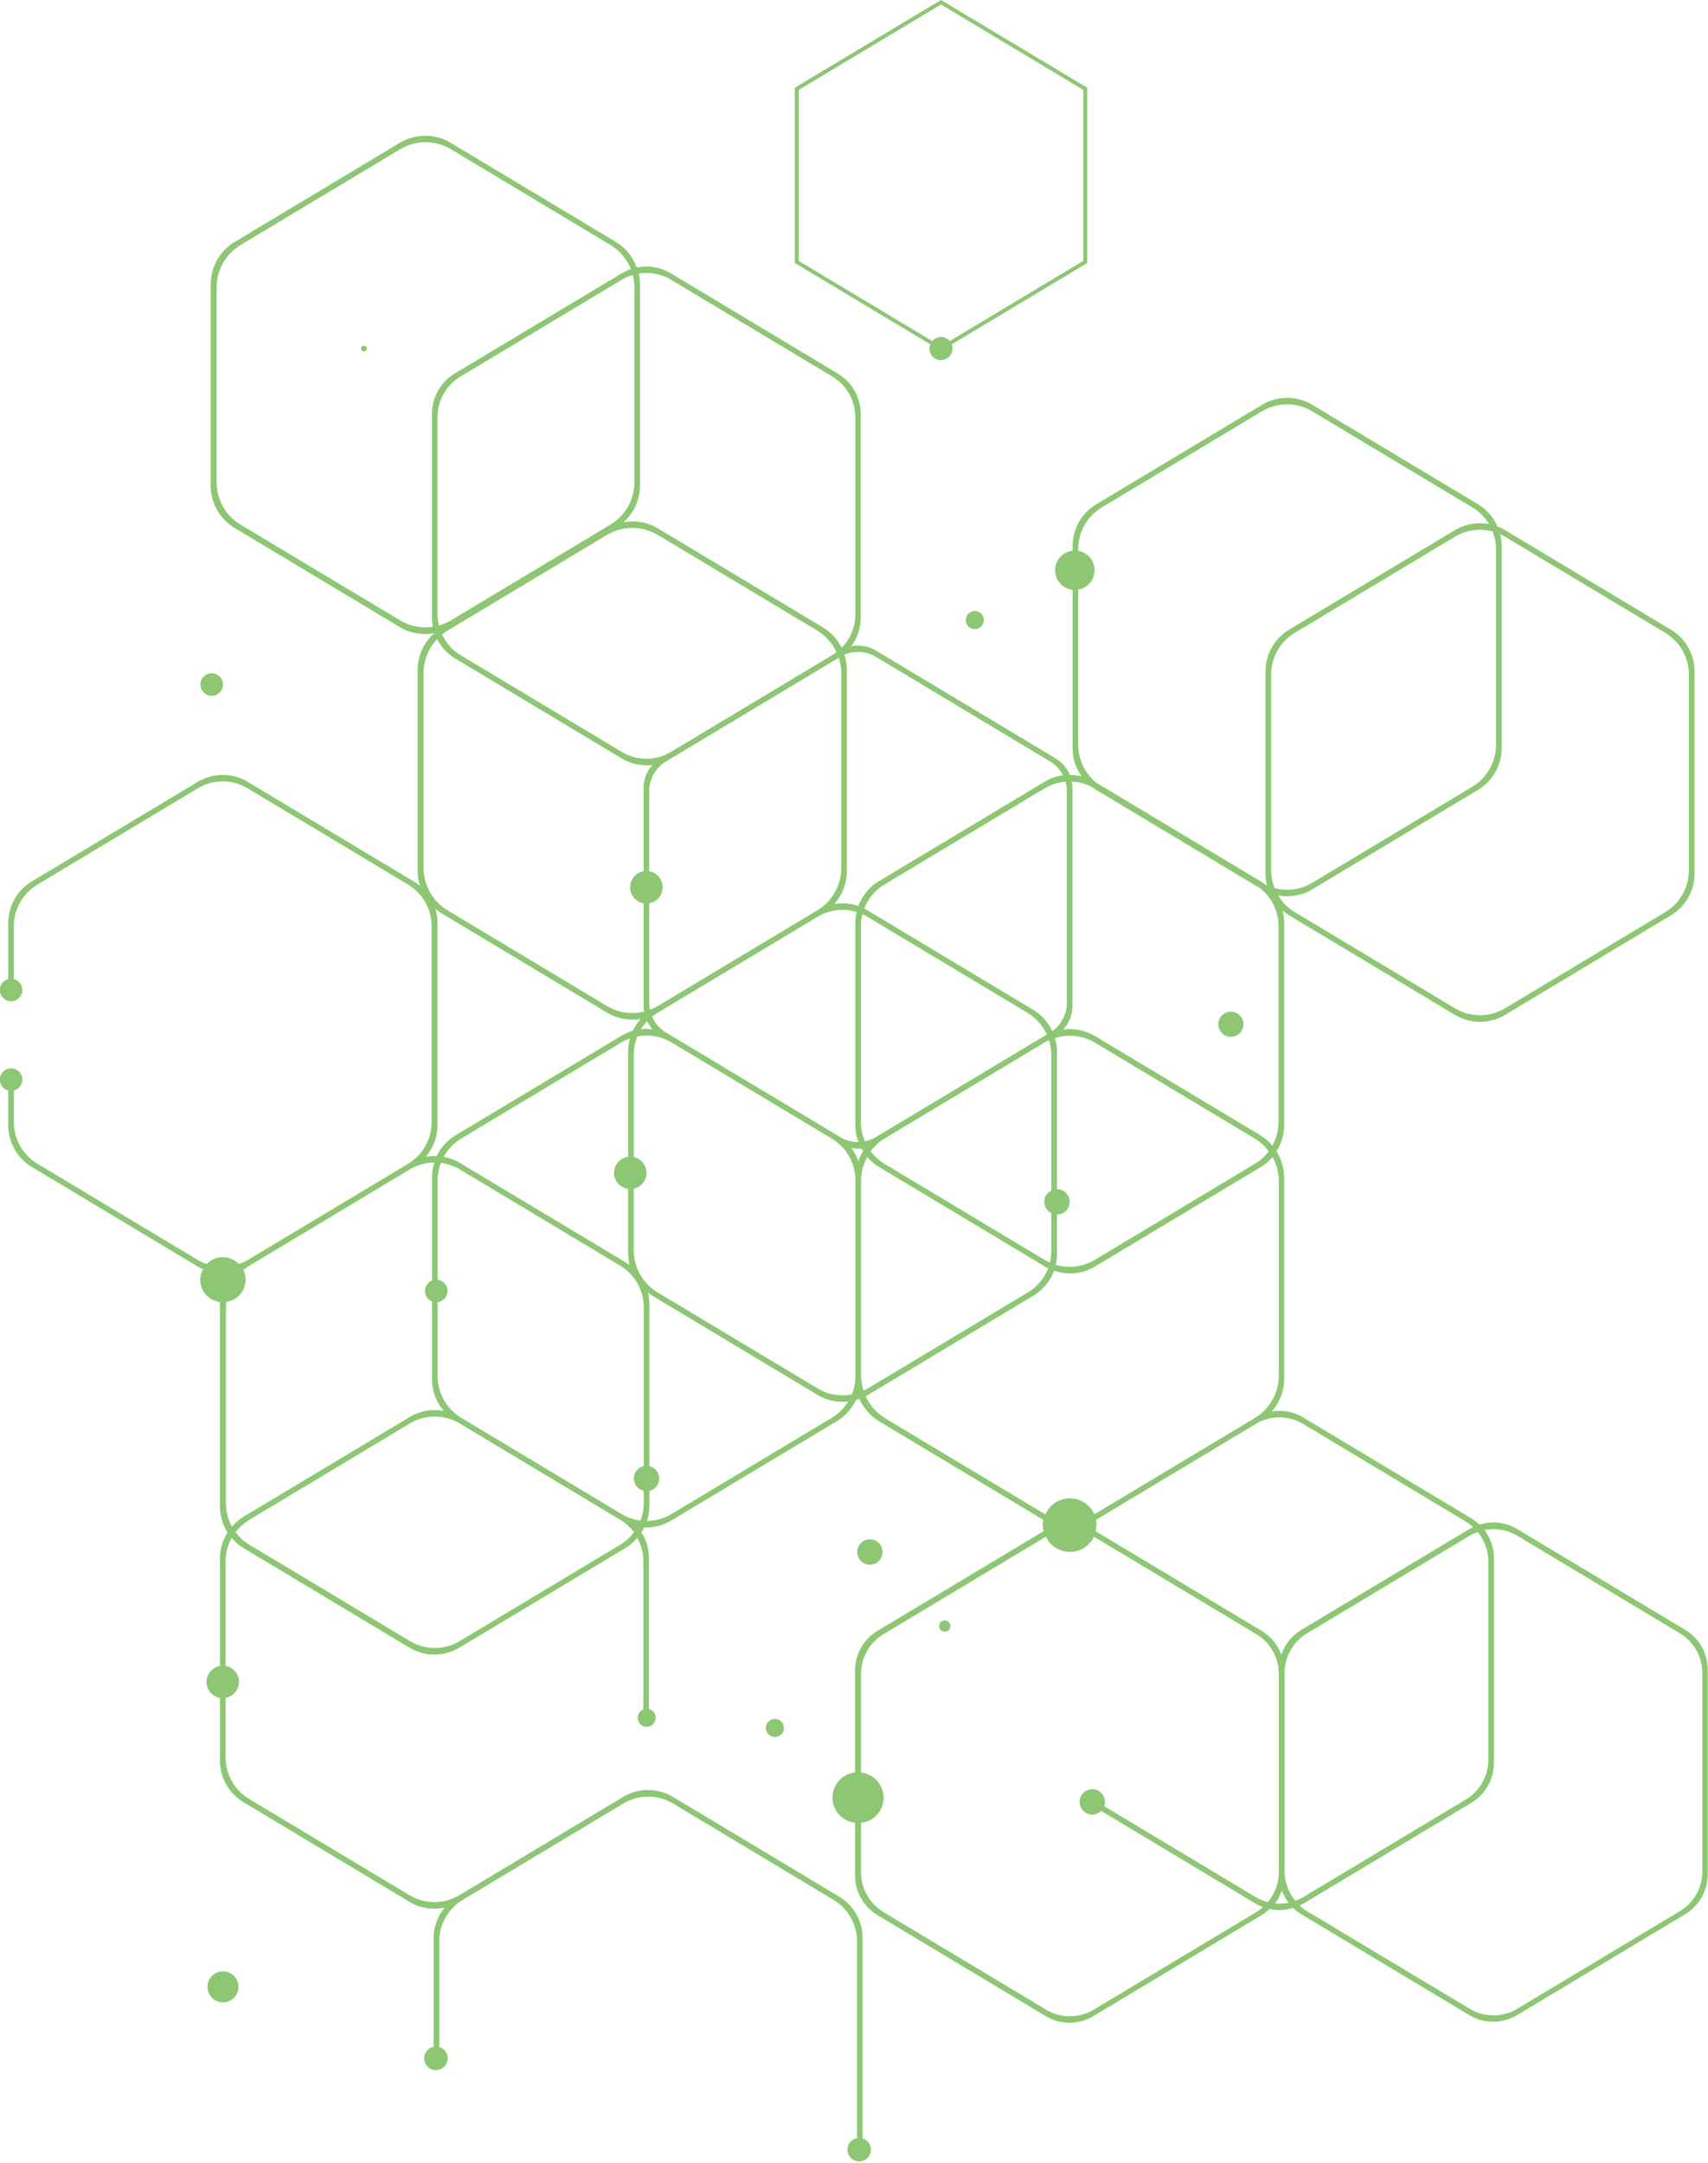 <svg width="312" height="395" viewBox="0 0 312 395" fill="none" xmlns="http://www.w3.org/2000/svg">
<g clip-path="url(#clip0_655_2873)">
<path d="M145.892 47.64V16.421L171.889 0.82L197.886 16.421V47.64L173.482 62.281C173.095 61.83 172.527 61.537 171.889 61.537C171.25 61.537 170.682 61.83 170.296 62.281L145.892 47.64ZM169.78 63.651C169.78 64.817 170.723 65.76 171.889 65.76C173.054 65.76 173.997 64.817 173.997 63.651C173.997 63.382 173.944 63.124 173.851 62.884L198.594 48.039V16.017L171.889 0L145.189 16.017V48.033L169.933 62.878C169.839 63.118 169.786 63.376 169.786 63.645" fill="#4DA726" fill-opacity="0.64"/>
<path d="M176.416 113.23C176.416 114.144 177.16 114.888 178.067 114.888C178.975 114.888 179.719 114.144 179.719 113.23C179.719 112.317 178.981 111.573 178.067 111.573C177.154 111.573 176.416 112.317 176.416 113.23Z" fill="#4DA726" fill-opacity="0.64"/>
<path d="M40.732 359.994C39.168 359.994 37.898 361.265 37.898 362.829C37.898 364.392 39.168 365.663 40.732 365.663C42.296 365.663 43.567 364.392 43.567 362.829C43.567 361.265 42.296 359.994 40.732 359.994Z" fill="#4DA726" fill-opacity="0.64"/>
<path d="M38.671 127.069C39.807 127.069 40.732 126.143 40.732 125.007C40.732 123.871 39.807 122.946 38.671 122.946C37.534 122.946 36.609 123.871 36.609 125.007C36.609 126.143 37.534 127.069 38.671 127.069Z" fill="#4DA726" fill-opacity="0.64"/>
<path d="M310.969 341.764C310.969 344.733 309.411 347.479 306.869 349.002L277.159 366.828C274.483 368.433 271.145 368.433 268.468 366.828L238.758 349.002C238.266 348.709 237.827 348.352 237.411 347.977C237.628 347.872 237.85 347.772 238.055 347.649L268.796 329.202C271.338 327.674 272.896 324.927 272.896 321.958V284.531C272.896 282.651 272.269 280.865 271.162 279.412C273.189 279.008 275.326 279.336 277.153 280.437L306.864 298.264C309.405 299.792 310.963 302.539 310.963 305.508V341.764H310.969ZM234.659 341.764V305.508C234.659 302.539 236.216 299.792 238.758 298.264L268.468 280.437C268.937 280.156 269.429 279.939 269.932 279.758C271.156 281.251 271.871 283.125 271.871 285.116V321.372C271.871 324.341 270.313 327.088 267.771 328.611L238.061 346.437C237.593 346.718 237.101 346.929 236.603 347.116C235.379 345.629 234.664 343.743 234.664 341.758M232.919 347.591C233.458 346.876 233.868 346.068 234.155 345.219C234.448 346.021 234.852 346.782 235.367 347.462C234.559 347.62 233.739 347.667 232.919 347.591ZM231.584 347.362C230.817 347.163 230.073 346.859 229.376 346.437L201.698 329.829C201.786 329.583 201.845 329.319 201.845 329.044C201.845 327.761 200.802 326.725 199.525 326.725C198.249 326.725 197.206 327.761 197.206 329.044C197.206 330.326 198.243 331.363 199.525 331.363C200.158 331.363 200.732 331.105 201.148 330.695L229.382 347.637C229.804 347.889 230.249 348.094 230.705 348.264C230.331 348.592 229.932 348.902 229.499 349.166L199.789 366.992C197.112 368.597 193.774 368.597 191.098 366.992L161.388 349.166C158.846 347.637 157.288 344.891 157.288 341.922V332.874C159.607 332.616 161.411 330.672 161.411 328.283C161.411 325.893 159.602 323.955 157.288 323.691V305.66C157.288 302.691 158.846 299.944 161.388 298.422L191.045 280.625C191.836 282.264 193.499 283.401 195.443 283.401C197.388 283.401 199.045 282.264 199.842 280.625L229.499 298.422C232.041 299.95 233.599 302.697 233.599 305.66V341.916C233.599 343.936 232.861 345.851 231.596 347.351M161.692 258.986C160.093 258.025 158.869 256.608 158.12 254.963C158.249 254.892 158.378 254.84 158.5 254.769L188.814 236.58C190.571 235.526 191.865 233.915 192.556 232.053C195.01 232.896 197.745 232.656 200.023 231.286L230.307 213.12C231.139 212.622 231.853 211.99 232.462 211.281C233.194 212.605 233.599 214.104 233.599 215.667V251.209C233.599 254.278 232.035 257.118 229.481 258.793C229.452 258.81 229.417 258.822 229.388 258.845L199.912 276.525C199.151 274.815 197.44 273.615 195.443 273.615C193.446 273.615 191.725 274.821 190.963 276.543C190.899 276.508 190.834 276.478 190.77 276.443L161.692 258.998V258.986ZM157.288 251.203V215.662C157.288 214.098 157.692 212.599 158.424 211.275C159.033 211.99 159.754 212.616 160.58 213.114L190.864 231.28C191.063 231.403 191.274 231.491 191.484 231.596C190.782 233.4 189.499 234.964 187.789 235.989L158.506 253.557C158.255 253.709 157.997 253.827 157.739 253.95C157.458 253.071 157.294 252.146 157.294 251.197M156.796 212.06C156.498 211.193 156.082 210.368 155.531 209.635C156.134 209.758 156.749 209.794 157.358 209.735C157.452 209.911 157.563 210.075 157.669 210.239C157.312 210.807 157.019 211.416 156.79 212.054M156.257 251.32C156.257 252.474 156.029 253.598 155.607 254.641C153.493 255.045 151.274 254.699 149.37 253.551L120.088 235.983C117.417 234.378 115.777 231.491 115.777 228.375V217.067C117.101 216.768 118.096 215.591 118.096 214.18C118.096 212.769 117.101 211.586 115.777 211.293V192.606C115.777 191.44 116.006 190.316 116.427 189.268C118.53 188.863 120.749 189.209 122.647 190.351L144.896 203.697L151.965 207.937C154.629 209.536 156.257 212.417 156.257 215.521V251.326V251.32ZM151.959 258.904L122.653 276.49C121.282 277.316 119.742 277.726 118.196 277.743C118.459 276.9 118.618 276.016 118.618 275.102V272.244C119.648 272.01 120.421 271.091 120.421 269.984C120.421 268.877 119.648 267.964 118.618 267.723V238.126C118.618 237.423 118.524 236.738 118.366 236.076C118.594 236.246 118.817 236.41 119.063 236.557L149.376 254.746C151.074 255.765 153.03 256.157 154.934 255.947C154.202 257.135 153.2 258.16 151.965 258.898M117.587 267.723C116.556 267.958 115.783 268.877 115.783 269.984C115.783 271.091 116.556 272.01 117.587 272.244V274.517C117.587 275.618 117.376 276.678 116.995 277.673C115.806 277.521 114.647 277.134 113.581 276.502L84.24 258.898C81.575 257.299 79.947 254.418 79.947 251.314V237.786C80.966 237.663 81.763 236.803 81.763 235.748C81.763 234.694 80.966 233.833 79.947 233.71V215.515C79.947 214.42 80.158 213.354 80.538 212.359C81.739 212.511 82.91 212.903 83.982 213.547L113.294 231.134C115.959 232.732 117.593 235.614 117.593 238.723V267.735L117.587 267.723ZM116.48 278.792C116.48 278.792 116.474 278.78 116.468 278.774C116.474 278.774 116.48 278.774 116.486 278.774C116.486 278.774 116.486 278.78 116.48 278.786M113.294 282.095L83.982 299.681C81.183 301.362 77.681 301.362 74.875 299.681L45.563 282.095C44.562 281.497 43.713 280.713 43.033 279.811C43.713 278.909 44.568 278.124 45.563 277.527L74.869 259.94C77.669 258.26 81.171 258.26 83.971 259.94L113.294 277.533C114.29 278.13 115.139 278.909 115.812 279.811C115.133 280.713 114.284 281.497 113.282 282.095M42.372 278.786C41.657 277.497 41.265 276.033 41.265 274.511V238.712C41.265 238.39 41.294 238.067 41.329 237.751C43.332 237.47 44.878 235.766 44.878 233.687C44.878 233.055 44.72 232.457 44.468 231.918C44.808 231.637 45.165 231.368 45.552 231.14L73.722 214.233L74.875 213.542C76.246 212.716 77.786 212.306 79.332 212.288C79.069 213.132 78.91 214.016 78.91 214.93V233.845C78.161 234.156 77.634 234.888 77.634 235.748C77.634 236.609 78.161 237.347 78.91 237.658V251.9C78.91 254.049 79.701 256.075 81.066 257.657C78.969 257.258 76.767 257.61 74.875 258.746L44.533 276.947C43.701 277.445 42.987 278.077 42.377 278.792M114.746 217.096V228.949C114.746 229.652 114.84 230.343 115.004 231.017C114.782 230.853 114.559 230.689 114.319 230.542L83.976 212.341C83.057 211.791 82.061 211.439 81.042 211.252C81.786 209.905 82.869 208.745 84.234 207.925L113.54 190.339C114.032 190.046 114.547 189.824 115.074 189.631C114.864 190.398 114.741 191.194 114.741 192.008V211.246C113.288 211.439 112.164 212.669 112.164 214.174C112.164 215.679 113.288 216.909 114.741 217.096M79.935 205.489V168.519C79.935 167.635 79.789 166.774 79.537 165.948C79.912 166.264 80.304 166.569 80.732 166.826L110.887 184.922C112.767 186.052 114.946 186.421 117.036 186.07C116.445 186.72 115.965 187.452 115.59 188.243C114.881 188.454 114.184 188.74 113.528 189.139L83.186 207.34C81.675 208.248 80.515 209.565 79.777 211.105C79.104 211.076 78.43 211.129 77.768 211.252C79.127 209.671 79.924 207.639 79.924 205.495M77.37 158.505V122.911C77.37 120.574 78.278 118.366 79.842 116.709C80.568 118.132 81.669 119.362 83.086 120.211L113.628 138.535C115.32 139.548 117.276 139.935 119.168 139.695C118.155 140.831 117.563 142.312 117.563 143.876V159.108C116.164 159.348 115.098 160.566 115.098 162.03C115.098 163.494 116.164 164.712 117.563 164.958V183.728C117.563 184.067 117.599 184.407 117.657 184.735C115.385 185.285 112.949 184.957 110.881 183.716L81.757 166.241C79.039 164.613 77.376 161.673 77.376 158.499M79.08 114.466C77.042 114.776 74.922 114.39 73.095 113.295L43.947 95.808C41.236 94.18 39.572 91.246 39.572 88.084V52.466C39.572 49.304 41.23 46.37 43.947 44.742L73.095 27.255C75.947 25.545 79.514 25.545 82.366 27.255L111.514 44.742C113.235 45.772 114.524 47.33 115.244 49.134C114.694 49.327 114.155 49.556 113.64 49.866L83.098 68.19C80.492 69.754 78.899 72.565 78.899 75.604V112.797C78.899 113.365 78.975 113.921 79.08 114.466ZM115.883 52.46V88.078C115.883 91.24 114.219 94.174 111.508 95.802L82.36 113.289C81.669 113.705 80.931 114.015 80.175 114.226C80.017 113.57 79.924 112.896 79.924 112.205V76.178C79.924 73.139 81.517 70.328 84.123 68.764L113.634 51.061C114.255 50.686 114.916 50.41 115.59 50.206C115.777 50.932 115.877 51.687 115.877 52.454M116.685 49.954C118.67 49.626 120.744 49.989 122.53 51.061L152.041 68.764C154.647 70.328 156.24 73.144 156.24 76.178V112.205C156.24 114.507 155.32 116.68 153.745 118.278C152.989 116.773 151.83 115.473 150.337 114.577L120.181 96.487C118.266 95.334 116.029 94.976 113.897 95.369C115.789 93.676 116.913 91.258 116.913 88.669V51.88C116.913 51.225 116.826 50.586 116.691 49.96M119.127 185.643C119.426 185.402 119.742 185.186 120.076 184.987L120.158 184.934C120.158 184.934 120.17 184.934 120.175 184.922L149.364 167.406C151.537 166.106 154.12 165.825 156.48 166.54C156.328 167.19 156.234 167.863 156.234 168.554V205.46C156.234 206.538 156.439 207.58 156.802 208.558C155.66 208.57 154.518 208.271 153.505 207.662L152.99 207.352C152.99 207.352 152.972 207.34 152.966 207.334L134.817 196.447L121.651 188.547C120.503 187.856 119.631 186.831 119.115 185.643M118.208 186.48C118.465 187.013 118.799 187.511 119.197 187.95C118.5 187.862 117.792 187.862 117.089 187.938C117.411 187.417 117.78 186.925 118.202 186.474M113.622 137.329L84.111 119.625C82.612 118.723 81.458 117.4 80.743 115.866C81.06 115.614 81.394 115.374 81.745 115.163L110.869 97.688C113.727 95.972 117.3 95.972 120.164 97.688L149.288 115.163C150.858 116.106 152.058 117.482 152.808 119.087C152.556 119.28 152.304 119.461 152.029 119.625L147.607 122.278L122.512 137.335C119.777 138.974 116.363 138.968 113.628 137.329M121.651 139.056L122.518 138.535L153.06 120.211L153.212 120.117C153.499 121.007 153.675 121.944 153.675 122.905V158.499C153.675 161.667 152.011 164.607 149.3 166.235L120.152 183.722C119.695 183.997 119.215 184.208 118.729 184.395C118.647 183.985 118.588 183.569 118.588 183.142V164.958C119.982 164.712 121.048 163.5 121.048 162.036C121.048 160.572 119.988 159.36 118.588 159.114V144.462C118.588 142.248 119.748 140.198 121.645 139.056M159.982 119.942L191.836 139.056C192.855 139.665 193.651 140.544 194.178 141.569C193.013 141.733 191.871 142.125 190.828 142.752L160.544 160.918C158.787 161.972 157.487 163.588 156.79 165.45C155.367 164.958 153.856 164.835 152.386 165.093C153.845 163.459 154.7 161.333 154.7 159.085V122.319C154.7 121.365 154.536 120.439 154.249 119.561C156.093 118.77 158.225 118.893 159.976 119.947M157.997 208.423C157.517 207.322 157.247 206.122 157.247 204.88V169.146C157.247 168.396 157.347 167.658 157.528 166.944C157.845 167.084 158.161 167.242 158.459 167.418L187.742 184.987C189.306 185.924 190.495 187.306 191.233 188.91L179.139 196.166L160.621 207.275C160.621 207.275 160.609 207.287 160.603 207.287L159.97 207.668C159.35 208.037 158.676 208.283 157.991 208.423M192.052 221.529V228.375C192.052 229.119 191.953 229.851 191.771 230.56C191.449 230.413 191.127 230.255 190.817 230.074L161.563 212.523C160.562 211.925 159.713 211.146 159.033 210.245C159.73 209.308 160.609 208.494 161.645 207.873L168.416 203.809L190.723 190.427C191.016 190.251 191.32 190.105 191.625 189.97C191.888 190.814 192.047 191.704 192.047 192.611V217.407C191.285 217.787 190.758 218.566 190.758 219.474C190.758 220.382 191.285 221.161 192.047 221.541M194.635 142.752C194.793 143.308 194.881 143.888 194.881 144.479V183.165C194.881 185.209 193.88 187.107 192.228 188.284C191.49 186.703 190.307 185.344 188.767 184.419L158.454 166.229C158.26 166.112 158.055 166.024 157.856 165.925C158.565 164.115 159.847 162.551 161.563 161.521L190.817 143.97C192 143.261 193.312 142.869 194.635 142.752ZM193.077 217.149V192.026C193.077 191.177 192.949 190.345 192.714 189.554C195.151 188.799 197.821 189.08 200.064 190.427L229.142 207.873C230.178 208.494 231.057 209.308 231.76 210.245C231.08 211.146 230.225 211.925 229.23 212.523L199.976 230.074C197.798 231.38 195.203 231.667 192.837 230.958C192.989 230.308 193.077 229.646 193.077 228.967V221.793C194.36 221.793 195.397 220.756 195.397 219.474C195.397 218.191 194.36 217.155 193.077 217.155M195.789 142.728C197.06 142.787 198.313 143.115 199.473 143.712C199.725 143.905 199.982 144.093 200.257 144.257L230.284 162.27C232.328 163.945 233.552 166.463 233.552 169.151V204.886C233.552 206.426 233.148 207.914 232.421 209.214C231.789 208.464 231.039 207.803 230.173 207.281L200.058 189.215C198.278 188.149 196.222 187.745 194.231 187.997C195.285 186.849 195.9 185.338 195.9 183.733V143.882C195.9 143.484 195.853 143.097 195.777 142.716M196.954 136.029V107.673C198.653 107.38 199.941 105.904 199.941 104.124C199.941 102.344 198.647 100.874 196.954 100.575V100.294C196.954 97.167 198.594 94.268 201.276 92.657L230.53 75.106C233.347 73.414 236.872 73.414 239.695 75.106L268.949 92.657C270.219 93.419 271.25 94.479 271.988 95.709C269.886 95.316 267.672 95.668 265.774 96.809L235.49 114.975C232.808 116.586 231.168 119.485 231.168 122.612V159.518C231.168 160.256 231.268 160.982 231.443 161.685C231.315 161.626 231.186 161.556 231.057 161.486C230.799 161.292 230.536 161.099 230.255 160.929L200.24 142.921C198.19 141.246 196.966 138.728 196.966 136.029M272.656 97.044C273.054 98.063 273.276 99.164 273.276 100.294V136.029C273.276 139.156 271.637 142.055 268.954 143.665L239.701 161.216C237.604 162.475 235.115 162.792 232.82 162.182C232.421 161.164 232.199 160.063 232.199 158.932V123.198C232.199 120.07 233.839 117.172 236.521 115.561L265.774 98.016C267.871 96.757 270.354 96.441 272.656 97.049M274.032 97.553C274.337 97.694 274.641 97.84 274.934 98.016L304.187 115.561C306.869 117.172 308.509 120.07 308.509 123.198V158.932C308.509 162.06 306.869 164.958 304.187 166.569L274.934 184.12C272.111 185.812 268.591 185.812 265.768 184.12L236.521 166.569C235.25 165.807 234.225 164.748 233.487 163.518C235.59 163.91 237.804 163.559 239.701 162.417L269.985 144.245C272.667 142.634 274.307 139.736 274.307 136.608V99.702C274.307 98.965 274.208 98.238 274.032 97.541M238.02 260.017L267.73 277.843C268.222 278.142 268.667 278.493 269.083 278.874C268.867 278.979 268.644 279.079 268.433 279.207L237.692 297.649C235.953 298.691 234.688 300.313 234.055 302.181C233.405 300.384 232.164 298.832 230.477 297.819L200.146 279.623C200.234 279.26 200.293 278.88 200.293 278.493C200.293 278.171 200.257 277.849 200.199 277.544L229.745 259.818C232.345 258.441 235.484 258.5 238.026 260.028M307.871 297.655L277.13 279.213C275.033 277.954 272.527 277.697 270.249 278.417C269.798 277.989 269.312 277.597 268.767 277.269L238.026 258.828C236.281 257.78 234.26 257.428 232.322 257.75C233.751 256.116 234.582 254.014 234.582 251.783V215.07C234.582 213.331 234.067 211.673 233.171 210.245C234.067 208.839 234.582 207.193 234.582 205.472V168.572C234.582 167.781 234.477 167.002 234.272 166.258C234.653 166.586 235.051 166.897 235.49 167.16L265.774 185.332C268.597 187.025 272.117 187.025 274.94 185.332L305.224 167.16C307.906 165.55 309.546 162.651 309.546 159.524V122.618C309.546 119.491 307.906 116.592 305.224 114.981L274.94 96.815C274.495 96.546 274.026 96.341 273.552 96.159C272.82 94.49 271.596 93.05 269.985 92.084L239.701 73.917C236.878 72.225 233.358 72.225 230.536 73.917L200.252 92.084C197.569 93.694 195.929 96.593 195.929 99.72V100.569C194.132 100.774 192.732 102.285 192.732 104.136C192.732 105.986 194.132 107.497 195.929 107.708V136.626C195.929 138.506 196.533 140.304 197.593 141.791C196.884 141.61 196.158 141.51 195.432 141.51C194.922 140.274 194.026 139.209 192.843 138.5L159.959 118.77C158.6 117.956 157.013 117.71 155.508 118.003C156.609 116.527 157.23 114.718 157.23 112.82V75.627C157.23 72.588 155.637 69.777 153.03 68.213L122.489 49.889C120.603 48.759 118.401 48.425 116.316 48.847C115.619 46.926 114.296 45.263 112.492 44.179L82.313 26.072C79.461 24.362 75.894 24.362 73.042 26.072L42.864 44.179C40.152 45.807 38.489 48.742 38.489 51.904V88.693C38.489 91.855 40.146 94.789 42.864 96.417L73.042 114.525C74.957 115.672 77.189 116.03 79.309 115.637C77.417 117.33 76.293 119.754 76.293 122.348V159.114C76.293 160.033 76.451 160.929 76.714 161.79C76.357 161.491 75.988 161.21 75.584 160.964L45.241 142.763C42.442 141.082 38.94 141.082 36.14 142.763L5.798 160.964C3.133 162.563 1.505 165.444 1.505 168.554V178.791C0.615 179.019 -0.041 179.821 -0.041 180.782C-0.041 181.918 0.884 182.843 2.02 182.843C3.156 182.843 4.082 181.918 4.082 180.782C4.082 179.821 3.426 179.025 2.536 178.791V169.134C2.536 166.024 4.164 163.143 6.828 161.544L36.14 143.958C38.94 142.277 42.442 142.277 45.241 143.958L74.553 161.544C77.218 163.143 78.846 166.024 78.846 169.134V204.933C78.846 208.043 77.218 210.918 74.553 212.517L64.861 218.332L45.224 230.109C44.72 230.408 44.187 230.636 43.642 230.829C42.893 230.056 41.85 229.576 40.691 229.576C39.531 229.576 38.483 230.056 37.739 230.829C37.189 230.636 36.65 230.402 36.14 230.097L6.834 212.511C4.17 210.912 2.541 208.031 2.541 204.927V199.147C3.432 198.919 4.088 198.116 4.088 197.156C4.088 196.02 3.162 195.094 2.026 195.094C0.89 195.094 -0.035 196.02 -0.035 197.156C-0.035 198.116 0.621 198.919 1.511 199.147V205.513C1.511 208.622 3.139 211.498 5.804 213.097L36.146 231.304C36.445 231.485 36.755 231.637 37.072 231.778C36.761 232.358 36.574 233.002 36.574 233.705C36.574 235.813 38.161 237.529 40.199 237.781C40.199 237.904 40.181 238.026 40.181 238.149V275.12C40.181 276.818 40.685 278.446 41.563 279.84C40.685 281.234 40.181 282.856 40.181 284.554V304.237C38.793 304.483 37.733 305.689 37.733 307.148C37.733 308.606 38.793 309.812 40.181 310.058V321.525C40.181 324.634 41.809 327.515 44.474 329.108L74.817 347.31C76.767 348.481 79.057 348.815 81.212 348.358C79.941 349.916 79.209 351.872 79.209 353.939V373.762C78.225 373.961 77.481 374.828 77.481 375.87C77.481 377.059 78.448 378.025 79.637 378.025C80.826 378.025 81.786 377.059 81.786 375.87C81.786 374.892 81.13 374.078 80.24 373.815V354.519C80.24 351.426 81.856 348.563 84.503 346.958L113.886 329.325C116.679 327.668 120.158 327.674 122.946 329.348L152.257 346.935C154.922 348.533 156.55 351.415 156.55 354.519V390.318L156.726 390.417C155.642 390.528 154.793 391.436 154.793 392.543C154.793 393.732 155.76 394.698 156.943 394.698C158.126 394.698 159.092 393.732 159.092 392.543C159.092 391.577 158.448 390.769 157.575 390.499V353.927C157.575 350.817 155.947 347.936 153.276 346.337L122.934 328.136C120.134 326.455 116.632 326.455 113.833 328.136L83.853 346.121C81.06 347.772 77.587 347.76 74.805 346.091L45.499 328.505C42.834 326.906 41.206 324.025 41.206 320.921V310.04C42.594 309.795 43.654 308.588 43.654 307.13C43.654 305.672 42.594 304.465 41.206 304.219V285.122C41.206 283.6 41.604 282.136 42.313 280.847C42.922 281.562 43.637 282.194 44.468 282.692L74.811 300.893C77.61 302.574 81.112 302.574 83.912 300.893L114.255 282.692C115.086 282.194 115.801 281.562 116.41 280.847C117.124 282.136 117.517 283.6 117.517 285.122V312.149C116.908 312.395 116.48 312.986 116.48 313.683C116.48 314.597 117.224 315.335 118.132 315.335C119.039 315.335 119.783 314.597 119.783 313.683C119.783 312.91 119.256 312.272 118.541 312.084V284.537C118.541 282.838 118.038 281.21 117.159 279.822C117.341 279.535 117.505 279.237 117.651 278.932C119.35 279.002 121.066 278.604 122.577 277.697L152.919 259.49C154.454 258.57 155.631 257.217 156.363 255.648C156.568 255.589 156.767 255.513 156.972 255.437C157.716 257.124 158.963 258.576 160.591 259.554L190.571 277.538C190.512 277.843 190.477 278.159 190.477 278.487C190.477 278.88 190.536 279.254 190.623 279.617L160.287 297.813C157.745 299.341 156.187 302.088 156.187 305.057V323.674C153.868 323.931 152.064 325.876 152.064 328.265C152.064 330.654 153.874 332.593 156.187 332.856V342.484C156.187 345.453 157.745 348.2 160.287 349.728L191.028 368.175C193.704 369.78 197.042 369.78 199.719 368.175L230.459 349.728C230.987 349.412 231.461 349.031 231.9 348.615C233.323 348.92 234.799 348.856 236.199 348.41C236.644 348.838 237.13 349.23 237.675 349.552L268.416 368C271.092 369.604 274.43 369.604 277.107 368L307.848 349.552C310.389 348.024 311.947 345.277 311.947 342.308V304.881C311.947 301.912 310.389 299.165 307.848 297.637" fill="#4DA726" fill-opacity="0.64"/>
<path d="M224.843 189.338C226.114 189.338 227.145 188.307 227.145 187.042C227.145 185.777 226.114 184.747 224.843 184.747C223.573 184.747 222.548 185.777 222.548 187.042C222.548 188.307 223.573 189.338 224.843 189.338Z" fill="#4DA726" fill-opacity="0.64"/>
<path d="M161.224 283.418C161.224 282.135 160.182 281.099 158.905 281.099C157.628 281.099 156.586 282.135 156.586 283.418C156.586 284.7 157.622 285.737 158.905 285.737C160.187 285.737 161.224 284.695 161.224 283.418Z" fill="#4DA726" fill-opacity="0.64"/>
<path d="M139.895 315.551C139.895 316.465 140.638 317.202 141.552 317.202C142.466 317.202 143.209 316.465 143.209 315.551C143.209 314.637 142.466 313.894 141.552 313.894C140.638 313.894 139.895 314.637 139.895 315.551Z" fill="#4DA726" fill-opacity="0.64"/>
<path d="M66.489 63.119C66.196 63.119 65.962 63.353 65.962 63.646C65.962 63.939 66.196 64.173 66.489 64.173C66.782 64.173 67.016 63.939 67.016 63.646C67.016 63.353 66.782 63.119 66.489 63.119Z" fill="#4DA726" fill-opacity="0.64"/>
<path d="M172.574 295.903C172 295.903 171.543 296.366 171.543 296.94C171.543 297.514 172.006 297.977 172.574 297.977C173.142 297.977 173.611 297.514 173.611 296.94C173.611 296.366 173.148 295.903 172.574 295.903Z" fill="#4DA726" fill-opacity="0.64"/>
</g>
<defs>
<clipPath id="clip0_655_2873">
<rect width="312" height="394.727" fill="white"/>
</clipPath>
</defs>
</svg>

